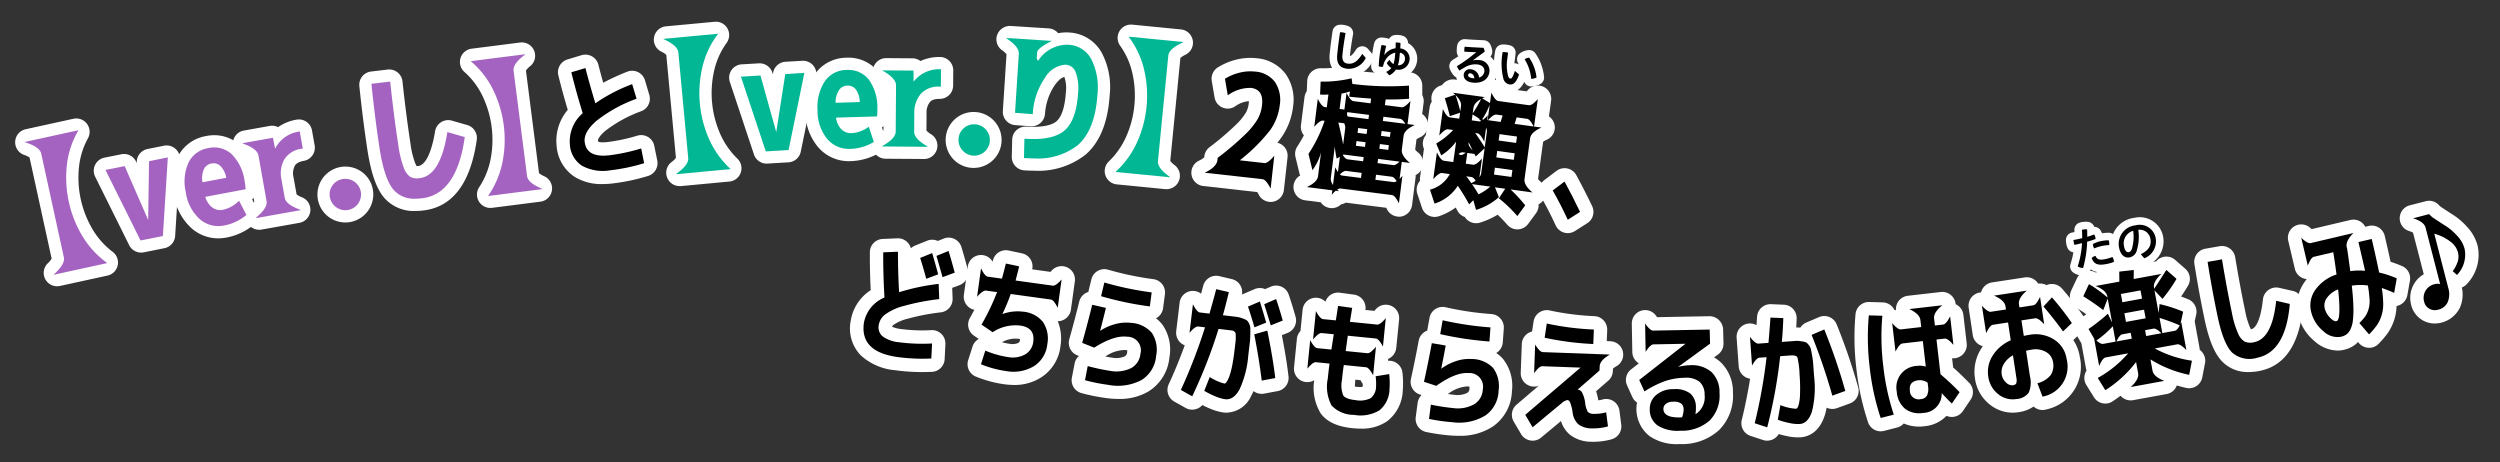 <svg height="61" viewBox="0 0 330 61" width="330" xmlns="http://www.w3.org/2000/svg" xmlns:xlink="http://www.w3.org/1999/xlink"><rect x="0" y="0" width="330" height="61" fill="#333333" stroke="none"/><clipPath id="a"><path d="m23 727h330v61h-330z"/></clipPath><clipPath id="b"><path d="m0 0h325.19v55.756h-325.19z"/></clipPath><g clip-path="url(#a)" transform="translate(-23 -727)"><g clip-path="url(#b)" transform="translate(25 729.865)"><g fill="#fff"><path d="m5.529 33.011a1.764 1.764 0 0 1 -1.229-3.025 2.829 2.829 0 0 0 .516-.624l-2.916-13.344a2.876 2.876 0 0 0 -.729-.352 1.764 1.764 0 0 1 .218-3.384l6.301-1.382a1.765 1.765 0 0 1 1.918 2.582 9.963 9.963 0 0 0 -1.178 3.764 13.4 13.4 0 0 0 1.8 8.266 10.28 10.28 0 0 0 2.637 2.951 1.764 1.764 0 0 1 -.677 3.137l-6.285 1.371a1.8 1.8 0 0 1 -.376.04" transform="translate(0 1.911)"/><path d="m15.078 28.034a1.763 1.763 0 0 1 -1.58-.98l-4.49-9.042a1.763 1.763 0 0 1 1.234-2.512l2.228-.447a1.761 1.761 0 0 1 1.964 1.024l.067.153v-.168a1.763 1.763 0 0 1 1.417-1.7l2.173-.436a1.763 1.763 0 0 1 2.109 1.834l-.631 10.073a1.765 1.765 0 0 1 -1.413 1.619l-2.731.548a1.835 1.835 0 0 1 -.347.034" transform="translate(1.552 2.443)"/><path d="m23.7 26.354a5.316 5.316 0 0 1 -3.472-1.288 7.376 7.376 0 0 1 -2.383-4.446 7.711 7.711 0 0 1 .482-4.966 5.113 5.113 0 0 1 3.76-2.8 5.046 5.046 0 0 1 4.472 1.189 7.753 7.753 0 0 1 2.212 4.457 9.261 9.261 0 0 1 .146 1.13 1.761 1.761 0 0 1 -.742 1.569l.63 1.221a1.766 1.766 0 0 1 -.465 2.18 7.962 7.962 0 0 1 -3.54 1.647 5.85 5.85 0 0 1 -1.1.107" transform="translate(3.105 2.243)"/><path d="m27.906 25.534a1.764 1.764 0 0 1 -1.179-3.074 2.882 2.882 0 0 0 .54-.6l-1.009-5.672a2.79 2.79 0 0 0 -.714-.38 1.763 1.763 0 0 1 .352-3.372l3.41-.606a1.743 1.743 0 0 1 1.1.159 6 6 0 0 1 2.437-.989 1.761 1.761 0 0 1 2.044 1.429l.349 1.967a1.761 1.761 0 0 1 -1.429 2.044c-.885.158-1.106.514-1.181.631a2.209 2.209 0 0 0 -.172 1.579l.4 2.221a2.871 2.871 0 0 0 .714.38 1.763 1.763 0 0 1 -.35 3.372l-5 .888a1.846 1.846 0 0 1 -.31.027" transform="translate(4.298 1.929)"/><path d="m37.612 23.64a3.689 3.689 0 1 1 2.135-6.706 3.645 3.645 0 0 1 1.509 2.4 3.7 3.7 0 0 1 -3.036 4.256 3.564 3.564 0 0 1 -.608.051m.007-3.849a.163.163 0 0 0 -.035 0 .137.137 0 0 0 -.125.173.149.149 0 0 0 .178.142.167.167 0 0 0 .14-.2.149.149 0 0 0 -.158-.123" transform="translate(5.967 2.861)"/><path d="m46.047 24.042a5.187 5.187 0 0 1 -4.053-1.66c-1.078-1.208-1.8-3.241-2.289-6.4-.408-2.669-.765-5.5-1.064-8.419a1.763 1.763 0 0 1 1.547-1.93l2.185-.26a1.762 1.762 0 0 1 1.961 1.564c.307 2.87.66 5.62 1.05 8.176a11.578 11.578 0 0 0 .616 2.593 2.89 2.89 0 0 0 .209.416c.053 0 .14-.009.26-.028.92-.141 1.729-1.846 2.166-4.562a1.763 1.763 0 0 1 2.229-1.416l2.018.582a1.765 1.765 0 0 1 1.258 1.944c-.8 5.6-3.078 8.73-6.775 9.294a8.577 8.577 0 0 1 -1.313.106" transform="translate(6.794 .943)"/><path d="m53.942 24.173a1.765 1.765 0 0 1 -1.471-2.737 10.311 10.311 0 0 0 1.5-3.666 13.416 13.416 0 0 0 -1.071-8.393 9.894 9.894 0 0 0 -2.372-3.147 1.765 1.765 0 0 1 .943-3.076l6.4-.816a1.764 1.764 0 0 1 1.34 3.115 2.794 2.794 0 0 0 -.568.576l1.726 13.55a2.794 2.794 0 0 0 .7.416 1.764 1.764 0 0 1 -.516 3.351l-6.38.814a2.088 2.088 0 0 1 -.225.013" transform="translate(8.781 .409)"/><path d="m66.852 20.78a6.719 6.719 0 0 1 -3.678-.947 5.335 5.335 0 0 1 -2.386-4.116 6.284 6.284 0 0 1 1.472-4.732c-.448-1.493-.864-3.016-1.241-4.54a1.763 1.763 0 0 1 1.2-2.111l1.863-.563a1.764 1.764 0 0 1 2.218 1.257q.279 1.1.64 2.374a31.141 31.141 0 0 1 3.17-1.45 1.765 1.765 0 0 1 2.345 1.137l.57 1.926a1.763 1.763 0 0 1 -1.034 2.137 17.555 17.555 0 0 0 -4.791 2.619c-.825.72-.962 1.151-.955 1.226a.665.665 0 0 0 .042.187 1.519 1.519 0 0 0 .655.085 4.867 4.867 0 0 0 .563-.034 22.872 22.872 0 0 0 3.944-.845 1.766 1.766 0 0 1 2.231 1.34l.394 1.945a1.763 1.763 0 0 1 -1.219 2.039 26.576 26.576 0 0 1 -4.742.994 11.536 11.536 0 0 1 -1.262.073" transform="translate(10.684 .65)"/><path d="m75.094 21.7a1.764 1.764 0 0 1 -1.069-3.165 2.922 2.922 0 0 0 .589-.557l-1.271-13.6a2.835 2.835 0 0 0 -.682-.439 1.764 1.764 0 0 1 .629-3.328l6.423-.6a1.737 1.737 0 0 1 1.7.884 1.761 1.761 0 0 1 -.113 1.911 9.975 9.975 0 0 0 -1.625 3.588 13.394 13.394 0 0 0 .787 8.426 10.328 10.328 0 0 0 2.26 3.25 1.763 1.763 0 0 1 -1.057 3.03l-6.4.6a1.566 1.566 0 0 1 -.166.008" transform="translate(12.609)"/><path d="m85.1 17.961a1.763 1.763 0 0 1 -1.672-1.206l-3.188-9.58a1.764 1.764 0 0 1 1.57-2.318l2.268-.133a1.776 1.776 0 0 1 1.8 1.288l.045.161.026-.166a1.762 1.762 0 0 1 1.639-1.49l2.212-.13a1.765 1.765 0 0 1 1.832 2.113l-2.026 9.886a1.762 1.762 0 0 1 -1.625 1.406l-2.781.163c-.034 0-.071 0-.1 0" transform="translate(14.095 .771)"/><path d="m94.509 17.7a5.345 5.345 0 0 1 -4.15-1.888 7.376 7.376 0 0 1 -1.659-4.767 7.72 7.72 0 0 1 1.256-4.83 5.112 5.112 0 0 1 4.153-2.171 5.015 5.015 0 0 1 4.228 1.873 7.744 7.744 0 0 1 1.487 4.748 9.552 9.552 0 0 1 -.024 1.135 1.765 1.765 0 0 1 -.981 1.431l.432 1.3a1.763 1.763 0 0 1 -.8 2.087 7.964 7.964 0 0 1 -3.751 1.075c-.063 0-.125 0-.187 0" transform="translate(15.6 .711)"/><path d="m103.055 17.425h-.012l-5.077-.036a1.764 1.764 0 0 1 -.911-3.265 2.962 2.962 0 0 0 .641-.5l.041-5.761a2.884 2.884 0 0 0 -.635-.5 1.764 1.764 0 0 1 .948-3.252h.012l3.465.025a1.764 1.764 0 0 1 1.049.356 6.036 6.036 0 0 1 2.58-.531 1.764 1.764 0 0 1 1.752 1.777l-.015 2a1.764 1.764 0 0 1 -1.764 1.751h-.04c-.877 0-1.156.3-1.248.406a2.205 2.205 0 0 0 -.456 1.52l-.016 2.259a2.9 2.9 0 0 0 .633.5 1.764 1.764 0 0 1 -.945 3.252" transform="translate(16.922 .697)"/><path d="m108.2 17.516h-.129a3.692 3.692 0 1 1 .129 0m-.007-3.528c.107-.032.172-.068.174-.162a.153.153 0 0 0 -.162-.156c-.087-.025-.153.049-.155.146a.152.152 0 0 0 .143.173" transform="translate(18.383 1.784)"/><path d="m115.1 19.581c-.41 0-.834-.015-1.269-.044a1.763 1.763 0 0 1 -1.65-1.8l.054-2.255a1.759 1.759 0 0 1 .573-1.258 1.8 1.8 0 0 1 1.3-.46c1.912.123 3.327-.131 3.991-.716s1.1-1.9 1.216-3.753a4.594 4.594 0 0 0 -.178-2.051.066.066 0 0 1 -.007-.026c-.341.034-.793.415-1.264 1.063a7.61 7.61 0 0 0 -1.3 3.839 1.776 1.776 0 0 1 -1.886 1.6l-2.047-.152a1.762 1.762 0 0 1 -1.63-1.872l.483-7.483a2.839 2.839 0 0 0 -.6-.54 1.762 1.762 0 0 1 -.63-2.026 1.807 1.807 0 0 1 1.773-1.169l5.029.322a1.762 1.762 0 0 1 1.244.634 5.518 5.518 0 0 1 1.457-.092 5.2 5.2 0 0 1 4.3 2.679 9.7 9.7 0 0 1 1.041 5.645c-.228 3.516-1.281 6.125-3.128 7.757a10.1 10.1 0 0 1 -6.88 2.158" transform="translate(19.373 .084)"/><path d="m130.474 22.051a1.685 1.685 0 0 1 -.173-.008l-6.4-.629a1.764 1.764 0 0 1 -1.043-3.033 10.378 10.378 0 0 0 2.274-3.242 13.074 13.074 0 0 0 1.093-4.139 13.159 13.159 0 0 0 -.268-4.283 9.943 9.943 0 0 0 -1.607-3.6 1.763 1.763 0 0 1 1.6-2.788l6.42.63a1.764 1.764 0 0 1 .614 3.335 2.853 2.853 0 0 0 -.684.436l-1.337 13.594a2.886 2.886 0 0 0 .586.559 1.763 1.763 0 0 1 -1.075 3.161" transform="translate(21.511 .058)"/><path d="m142.5 23.076a1.764 1.764 0 0 1 -1.566-.954c-.078-.151-.143-.265-.2-.349l-7.129-.8a1.764 1.764 0 0 1 -.567-3.343 2.887 2.887 0 0 0 .7-.435l.015-.14a1.759 1.759 0 0 1 .677-1.2 37.251 37.251 0 0 0 3.388-2.87 8.154 8.154 0 0 0 1.419-1.7 3.189 3.189 0 0 0 .372-1.184 2.5 2.5 0 0 0 .018-.33h-.006a3.692 3.692 0 0 0 -1.851.717 1.761 1.761 0 0 1 -2.669-1.2l-.37-2.18a1.766 1.766 0 0 1 .8-1.79 8.332 8.332 0 0 1 2.44-1.028 7.627 7.627 0 0 1 2.652-.185 5.293 5.293 0 0 1 3.871 2.095 5.923 5.923 0 0 1 .97 4.283 8.835 8.835 0 0 1 -1.58 4.133c-.145.207-.309.422-.492.646a1.728 1.728 0 0 1 .286.094 1.76 1.76 0 0 1 1.056 1.817l-.484 4.337a1.762 1.762 0 0 1 -1.752 1.567" transform="translate(23.222 .715)"/><path d="m157.42 24.878a1.761 1.761 0 0 1 -1.578-.978c-.038-.075-.072-.14-.1-.193l-5.338-.677a1.785 1.785 0 0 1 -.617.223 1.763 1.763 0 0 1 -2.688-.27l-2.055-.26a1.764 1.764 0 0 1 -.662-3.277 1.647 1.647 0 0 1 -.094-.285l-.523-2.161a1.766 1.766 0 0 1 .235-1.37q.485-.748.876-1.484a1.764 1.764 0 0 1 -.387-1.342l.469-3.7a1.766 1.766 0 0 1 .3-.785l.055-1.337a1.771 1.771 0 0 1 1.8-1.691 14.393 14.393 0 0 0 3.651-.39 1.767 1.767 0 0 1 1.923.829 32.539 32.539 0 0 0 5.879.1 1.765 1.765 0 0 1 1.937 1.75v1.243a1.774 1.774 0 0 1 .176 1.021l-.189 1.485a1.764 1.764 0 0 1 -.252 3.062 2.673 2.673 0 0 0 -.5.28l-.173 1.364a2.681 2.681 0 0 0 .41.4 1.765 1.765 0 0 1 -.35 2.956 1.9 1.9 0 0 1 -.009.336l-.46 3.621a1.763 1.763 0 0 1 -1.456 1.517 1.676 1.676 0 0 1 -.3.025" transform="translate(25.238 .854)"/><path d="m170.626 26.277a1.769 1.769 0 0 1 -1.339-.616 16.176 16.176 0 0 0 -1.27-1.319 10.648 10.648 0 0 1 -2.308 1.038 1.769 1.769 0 0 1 -2.03-.741 1.76 1.76 0 0 1 -.969-.83c-.075-.14-.152-.28-.23-.419a8.1 8.1 0 0 1 -2.2 1.145 1.764 1.764 0 0 1 -2.253-1.111l-.608-1.837a1.762 1.762 0 0 1 .355-1.726 1.824 1.824 0 0 1 0-.453l.484-3.536a1.873 1.873 0 0 1 .04-.2l-.016-.04a1.766 1.766 0 0 1 .267-1.812c0-.059.007-.119.015-.178l.477-3.486a1.775 1.775 0 0 1 .286-.747 1.762 1.762 0 0 1 1.145-2.109l.216-.074a1.776 1.776 0 0 1 1.681-.731l3.569.489a1.765 1.765 0 0 1 2.843.472c.036.074.069.139.1.193l2.977.408.142-.164a1.764 1.764 0 0 1 3.074 1.407l-.283 2.066a1.763 1.763 0 0 1 -.267 3.068 2.731 2.731 0 0 0 -.5.276l-.675 4.93a2.763 2.763 0 0 0 .406.4 1.764 1.764 0 0 1 -.334 2.928 1.759 1.759 0 0 1 -.336 1.17l-1.037 1.416a1.764 1.764 0 0 1 -1.355.721h-.068" transform="translate(27.67 1.136)"/><path d="m174.85 25.015a1.781 1.781 0 0 1 -.5-.073 1.756 1.756 0 0 1 -1.1-.961c-.573-1.256-1.215-2.509-1.911-3.72a1.762 1.762 0 0 1 .469-2.287l1.563-1.176a1.761 1.761 0 0 1 2.607.561c.678 1.239 1.383 2.616 2.092 4.092a1.764 1.764 0 0 1 -.642 2.251l-1.628 1.037a1.769 1.769 0 0 1 -.949.276" transform="translate(30.092 2.892)"/></g><path d="m4.875 31.268 7.1-1.55-.258-.192a11.957 11.957 0 0 1 -3.051-3.411 15.013 15.013 0 0 1 -2.027-9.281 11.56 11.56 0 0 1 1.372-4.366l.159-.285-7.122 1.557.482.173c1.03.368 1.611.829 1.73 1.369l2.983 13.662c.119.542-.219 1.2-1 1.966z" fill="#a463c1" transform="translate(.184 2.143)"/><path d="m15.891 15.729-.116 7.761-3.054-7-.047-.109-2.534.507 4.575 9.212.051.1 2.953-.593.639-10.184.011-.19z" fill="#a463c1" transform="translate(1.783 2.679)"/><path d="m26.214 21.152-.141.127a4.217 4.217 0 0 1 -2 1.065 1.737 1.737 0 0 1 -1.442-.344 2.6 2.6 0 0 1 -.878-1.365l5.32-1.005-.009-.131a8.476 8.476 0 0 0 -.121-.947 6.209 6.209 0 0 0 -1.711-3.552 3.43 3.43 0 0 0 -3.088-.8 3.5 3.5 0 0 0 -2.615 1.933 6.17 6.17 0 0 0 -.34 3.942 5.827 5.827 0 0 0 1.834 3.506 3.7 3.7 0 0 0 2.433.91 4.364 4.364 0 0 0 .805-.079 6.371 6.371 0 0 0 2.826-1.312l.094-.075zm-3.361-4.946a1.3 1.3 0 0 1 .927.386 3.031 3.031 0 0 1 .742 1.527l-3.141.593a3.022 3.022 0 0 1 .168-1.687 1.328 1.328 0 0 1 1-.789 1.639 1.639 0 0 1 .306-.029" fill="#a463c1" transform="translate(3.347 2.484)"/><path d="m33.341 14.6.145-.025-.4-2.257-.145.025a4.208 4.208 0 0 0 -3.111 2.247l-.286-1.438-4.057.72.476.192c1.014.408 1.577.891 1.673 1.437l1.064 5.999c.1.546-.266 1.195-1.077 1.926l-.381.343 6.01-1.069-.475-.192c-1.014-.408-1.577-.893-1.677-1.438l-.424-2.381a3.776 3.776 0 0 1 .392-2.716 3.169 3.169 0 0 1 2.273-1.373" fill="#a463c1" transform="translate(4.483 2.168)"/><path d="m39.419 19.358a2.075 2.075 0 0 0 -2.393-1.69 2.04 2.04 0 0 0 -1.693 2.374 2.08 2.08 0 0 0 2.039 1.74 1.958 1.958 0 0 0 .339-.029 2.082 2.082 0 0 0 1.709-2.4" fill="#a463c1" transform="translate(6.209 3.103)"/><path d="m50.014 13.385-.026.165c-.588 3.65-1.771 5.637-3.516 5.9a2.075 2.075 0 0 1 -1.33-.135 2.459 2.459 0 0 1 -.876-1.222 13.4 13.4 0 0 1 -.72-2.976c-.4-2.581-.751-5.356-1.059-8.25l-.015-.147-2.478.294.015.143c.3 2.89.65 5.7 1.054 8.338.422 2.757 1.061 4.629 1.9 5.565a3.617 3.617 0 0 0 2.837 1.125 7.2 7.2 0 0 0 1.078-.086c2.909-.446 4.732-3.111 5.418-7.925l.018-.127z" fill="#a463c1" transform="translate(7.034 1.182)"/><path d="m53.607 22.1-.176.268 7.207-.918-.464-.214c-.994-.459-1.531-.97-1.6-1.518l-1.774-13.877c-.071-.549.322-1.179 1.17-1.872l.4-.323-7.229.922.245.214a11.542 11.542 0 0 1 2.754 3.655 15.024 15.024 0 0 1 1.2 9.422 11.964 11.964 0 0 1 -1.733 4.241" fill="#a463c1" transform="translate(8.994 .641)"/><path d="m71.689 15.816a24.539 24.539 0 0 1 -4.251.908q-2.972.332-3.208-1.794-.143-1.279 1.547-2.752a19.047 19.047 0 0 1 5.3-2.926l-.577-1.925a22.2 22.2 0 0 0 -4.86 2.529q-.792-2.614-1.31-4.656l-1.863.562q.677 2.741 1.505 5.4a4.921 4.921 0 0 0 -1.7 4.1 3.608 3.608 0 0 0 1.584 2.826 5.783 5.783 0 0 0 3.795.606 24.65 24.65 0 0 0 4.427-.929z" transform="translate(10.948 .914)"/><path d="m74.82 19.584-.407.312 7.235-.677-.231-.219a11.957 11.957 0 0 1 -2.617-3.758 14.975 14.975 0 0 1 -.883-9.459 11.544 11.544 0 0 1 1.89-4.168l.193-.264-7.256.678.456.23c.977.493 1.5 1.021 1.55 1.571l1.3 13.922c.051.551-.365 1.169-1.233 1.831" fill="#02b794" transform="translate(12.794 .238)"/><path d="m87.328 5.9-1.192 7.668-2.052-7.36-.031-.115-2.579.152 3.249 9.755.035.108 3.007-.178 2.047-10 .039-.188z" fill="#02b794" transform="translate(14.329 1.011)"/><path d="m96.841 6.691a3.443 3.443 0 0 0 -2.923-1.275 3.5 3.5 0 0 0 -2.887 1.5 6.164 6.164 0 0 0 -.955 3.839 5.834 5.834 0 0 0 1.261 3.751 3.728 3.728 0 0 0 2.929 1.332h.141a6.373 6.373 0 0 0 3-.857l.1-.06-.661-2-.16.1a4.2 4.2 0 0 1 -2.139.738h-.066a1.725 1.725 0 0 1 -1.308-.563 2.6 2.6 0 0 1 -.654-1.486l5.413-.159.012-.131a8.416 8.416 0 0 0 .027-.954 6.211 6.211 0 0 0 -1.13-3.777m-2.789.795a1.305 1.305 0 0 1 1.105.547 3 3 0 0 1 .494 1.624l-3.194.093a3 3 0 0 1 .429-1.639 1.329 1.329 0 0 1 1.114-.622h.055" fill="#02b794" transform="translate(15.841 .952)"/><path d="m104.957 5.335h-.035a4.205 4.205 0 0 0 -3.432 1.644l-.019-1.467-4.12-.029.432.274c.924.587 1.39 1.166 1.385 1.719l-.044 6.084c0 .555-.477 1.125-1.409 1.7l-.436.269 6.1.044-.433-.274c-.923-.586-1.39-1.164-1.385-1.718l.018-2.42a3.764 3.764 0 0 1 .88-2.6 3.15 3.15 0 0 1 2.442-.932h.185l.018-2.292z" fill="#02b794" transform="translate(17.109 .939)"/><path d="m108.031 11.518h-.074a2.038 2.038 0 0 0 -2.057 1.99 2.074 2.074 0 0 0 1.988 2.149h.072a2.07 2.07 0 0 0 .071-4.139" fill="#02b794" transform="translate(18.625 2.026)"/><path d="m122.478 4.606a3.6 3.6 0 0 0 -3.013-1.885 4.573 4.573 0 0 0 -4 2.127.662.662 0 0 1 -.169-.413l.047-.731c.011-.174.219-.569 1.48-1.248l.452-.243-6.052-.39.415.3c.888.637 1.319 1.241 1.284 1.794l-.5 7.789 2.336.174.012-.145a9.191 9.191 0 0 1 1.6-4.644 3.426 3.426 0 0 1 2.608-1.732h.134a1.472 1.472 0 0 1 1.311.98 6.172 6.172 0 0 1 .315 2.816c-.149 2.327-.741 3.962-1.759 4.861s-2.75 1.272-5.164 1.118l-.153-.009-.061 2.549.141.009q.6.039 1.171.039a8.553 8.553 0 0 0 5.8-1.752c1.516-1.339 2.385-3.576 2.585-6.65a8.276 8.276 0 0 0 -.823-4.719" fill="#02b794" transform="translate(19.562 .321)"/><path d="m125.255 1.677.19.265a11.568 11.568 0 0 1 1.872 4.174 15 15 0 0 1 -.929 9.454 11.975 11.975 0 0 1 -2.632 3.744l-.234.222 7.233.71-.407-.313c-.865-.667-1.278-1.284-1.224-1.836l1.368-13.916c.055-.551.579-1.077 1.558-1.564l.459-.229z" fill="#02b794" transform="translate(21.725 .295)"/><path d="m135.246 16.992a38.659 38.659 0 0 0 3.555-3.015 10 10 0 0 0 1.725-2.1 4.929 4.929 0 0 0 .576-1.833q.235-2.1-1.472-2.285a5 5 0 0 0 -3.05.98l-.37-2.181a6.506 6.506 0 0 1 1.924-.808 5.788 5.788 0 0 1 2.035-.145 3.569 3.569 0 0 1 2.631 1.368 4.225 4.225 0 0 1 .644 3.049 7.1 7.1 0 0 1 -1.273 3.318 23.091 23.091 0 0 1 -3.967 3.946v.036l3.2.357q.459.051 1.317-.968l-.484 4.335q-.612-1.185-1.071-1.237l-7.624-.853q1.572-.755 1.676-1.673z" transform="translate(23.486 .979)"/><path d="m157.14 20.434q-.517-1.037-.915-1.089l-2.091-.266-.085.67 2.409.306c.265.034.651-.241 1.157-.825l-.459 3.621q-.517-1.039-.916-1.089l-6.794-.862c-.266-.033-.651.241-1.157.825l.459-3.621q.517 1.037.916 1.089l2.488.315.085-.669-2.058-.262c-.266-.033-.653.242-1.157.827l.436-3.445q.517 1.037.915 1.089l2.058.26.072-.557-1.262-.16-1.4-.178-.9.549a13.291 13.291 0 0 1 -.25-1.6l-.524 4.131q-.1.8 1.074 1.757l-4.241-.542q1.376-.635 1.478-1.433l.4-3.142a7.17 7.17 0 0 1 -1.139 2.351l-.521-2.157a18.1 18.1 0 0 0 2.126-4.365l-.208-.026c-.265-.033-.65.241-1.157.825l.469-3.7q.517 1.037.916 1.087l.27.035.215-1.691a7.874 7.874 0 0 1 -1.1.006l.072-1.709a16.365 16.365 0 0 0 4.09-.436l.1.742a37.7 37.7 0 0 0 7.476.22l.006 1.734a30.123 30.123 0 0 1 -3.09.094l-.1.75 2.218.281c.266.033.651-.241 1.158-.825l-.437 3.444q-.517-1.037-.916-1.088l-2.217-.282-.071.559 4.211.535q-1.378.635-1.479 1.432l-.23 1.819q-.1.8 1.074 1.757l-4.211-.535-.071.557 2.09.266q.4.051 1.158-.825zm-7.981-8.241q.314 1.238.637 2.9l.268-2.121q.1-.8-1.074-1.757l4.147.526.071-.559-2.87-.363-.029.222q-.06.48 1.115 1.438zm.42-3.819-.256 2.024.638.082.279-2.2q.517 1.039.915 1.088l2.248.287.08-.623q-1.72-.12-2.886-.253l.088-.686a10.021 10.021 0 0 1 -1.107.282m1.977 6.263-.079.621 1.2.153.08-.622zm.138-1.085 1.2.153.081-.639-1.2-.152zm2.877 2.1 1.179.151.08-.622-1.181-.149zm.216-1.706 1.181.151.08-.639-1.179-.149z" transform="translate(25.502 1.118)"/><path d="m162.13 15.508q.481.635.641.656l.207.029c.106.014.372-.14.794-.46l-.221 1.609.972.133c.265.038.654-.235 1.166-.814l-.489 3.539c-.337-.695-.64-1.062-.905-1.1l-.684-.094a21.8 21.8 0 0 1 1.62 2.381 6.665 6.665 0 0 0 1.551-1.022l-2.688-.365q1.385-.623 1.493-1.418l.737-5.383q.109-.8-1.056-1.769l2.883.4c.079-.26.166-.544.263-.856l-.828-.114q-.4-.055-1.166.815l.293-2.135a9.315 9.315 0 0 1 -1.078 2.059l-1.237-.8a15.451 15.451 0 0 0 1.235-2.135l1.108.673.189-1.37c.336.694.637 1.061.9 1.1l4.061.556q.4.055 1.166-.814l-.508 3.711q-.506-1.042-.905-1.1l-1.385-.189q-.129.469-.263.857l3.537.484q-1.385.621-1.493 1.418l-.737 5.383q-.109.8 1.056 1.767l-2.9-.4a19.425 19.425 0 0 1 1.934 2.1l-1.037 1.416a17.761 17.761 0 0 0 -2.438-2.346l.838-1.264-1.353-.186.519 1.3a8.01 8.01 0 0 1 -3.02 1.679l-.361-1.283-.547.559a26.091 26.091 0 0 0 -1.5-2.46 5.641 5.641 0 0 1 -3.065 2.354l-.608-1.837a4.143 4.143 0 0 0 2.618-2.059l-1.018-.139q-.4-.055-1.166.813l.484-3.535q.506 1.042.9 1.1l1.258.173zm3.923-6.958q-1.383.621-1.491 1.418l-.227 1.656.955.131q.4.055 1.166-.813l-.477 3.488c-.337-.695-.64-1.062-.905-1.1l-.286-.04q.614.847 1.305 1.965l-1.226 1.13q-.54-1.032-.929-1.864l-.018.127c-.044.317.322.8 1.1 1.448l-1.88-.256q-.4-.055-1.166.814l.3-2.229a7.07 7.07 0 0 1 -1.968 1.823l-.662-1.567a9.934 9.934 0 0 0 2.24-1.785l-.668-.092q-.4-.056-1.166.813l.477-3.488q.506 1.042.905 1.1l1.257.172.227-1.657q.109-.8-1.055-1.767zm-5.277.152 1.4-.474a21.2 21.2 0 0 1 .682 2.366l-1.411.472q-.337-1.344-.667-2.364m6.49 10.075 2.309.315.125-.907-2.309-.317zm.309-2.262 2.309.316.119-.86-2.309-.316zm2.615-1.913.116-.844-2.31-.317-.116.843z" transform="translate(27.934 1.4)"/><path d="m172.6 19.119 1.563-1.176q.995 1.813 2.048 4.007l-1.625 1.037q-.891-1.96-1.986-3.869" transform="translate(30.356 3.156)"/><path d="m148.462 3.689c.074-.694.176-1.486.326-2.5a1.47 1.47 0 0 1 .279.006 1.865 1.865 0 0 1 .448.112c-.175.974-.3 1.816-.372 2.482l-.039.367c-.078.724.155 1.109.723 1.17.638.067 1.224-.194 1.893-1.292l.464.544a2.491 2.491 0 0 1 -2.429 1.425c-.971-.1-1.472-.637-1.337-1.907z" fill="none" stroke="#fff" stroke-linecap="round" stroke-linejoin="round" stroke-width="2" transform="translate(26.099 .209)"/><path d="m154.5 4.615a1.422 1.422 0 0 0 .52.571 4.044 4.044 0 0 0 .182-.9c.021-.2.038-.4.055-.615a2.009 2.009 0 0 0 -1.2.814 2.391 2.391 0 0 0 -.415 1.048 1.426 1.426 0 0 1 -.325 0 1.154 1.154 0 0 1 -.245-.049c.008-.313.031-.676.066-1.009a16.748 16.748 0 0 1 .3-1.8.929.929 0 0 1 .145.009 2.1 2.1 0 0 1 .472.1 11.116 11.116 0 0 0 -.243 1.19h.016a2.105 2.105 0 0 1 1.466-.878c.014-.248.018-.5.015-.753a1.354 1.354 0 0 1 .332 0 1.593 1.593 0 0 1 .3.061c0 .232-.009.474-.028.71a1.361 1.361 0 0 1 1.233 1.486 1.47 1.47 0 0 1 -1.75 1.311l-.058-.006a2.054 2.054 0 0 1 -.871.762l-.416-.452a1.763 1.763 0 0 0 .689-.519 1.612 1.612 0 0 1 -.61-.653zm1.3-.258a4.476 4.476 0 0 1 -.2.984.863.863 0 0 0 .936-.813.753.753 0 0 0 -.676-.844c-.023.23-.041.46-.065.673z" fill="none" stroke="#fff" stroke-linecap="round" stroke-linejoin="round" stroke-width="2" transform="translate(26.921 .411)"/><path d="m163.982 4.619a2.031 2.031 0 0 1 .748-.049 1.4 1.4 0 0 1 1.41 1.544c-.1.938-.911 1.57-2.209 1.432-.833-.089-1.238-.544-1.181-1.084a.806.806 0 0 1 .921-.68 1.223 1.223 0 0 1 1.109 1.094.952.952 0 0 0 .695-.838c.046-.43-.285-.821-.91-.888a2.631 2.631 0 0 0 -1.654.365c-.218.128-.477.281-.721.435a2.042 2.042 0 0 1 -.347-.566 19.742 19.742 0 0 0 2.539-1.838v-.019c-.506-.007-.962-.027-1.551-.067a2.421 2.421 0 0 1 .006-.435c.008-.075.022-.149.034-.216.734.059 1.576.1 2.485.142a1.487 1.487 0 0 1 .161.506l-1.545 1.143zm-.356 1.7a.247.247 0 0 0 -.3.219c-.021.2.193.38.613.424a1.107 1.107 0 0 0 .22.006c-.059-.397-.269-.624-.533-.651z" fill="none" stroke="#fff" stroke-linecap="round" stroke-linejoin="round" stroke-width="2" transform="translate(28.464 .494)"/><path d="m169.167 6.369c-.379 1.1-.773 1.365-1.228 1.316a1.012 1.012 0 0 1 -.834-.734 8.112 8.112 0 0 1 -.1-3.544 1.927 1.927 0 0 1 .335.013 2.638 2.638 0 0 1 .377.068c-.04.27-.067.516-.087.711a5.644 5.644 0 0 0 .1 2.4c.1.248.183.3.287.314.126.014.273-.051.6-1.015zm1.333-2.223a5.6 5.6 0 0 1 .97 2.621 1.688 1.688 0 0 1 -.7.18 5.906 5.906 0 0 0 -.87-2.59 1.237 1.237 0 0 1 .6-.211z" fill="none" stroke="#fff" stroke-linecap="round" stroke-linejoin="round" stroke-width="2" transform="translate(29.35 .599)"/><path d="m148.462 3.689c.074-.694.176-1.486.326-2.5a1.47 1.47 0 0 1 .279.006 1.865 1.865 0 0 1 .448.112c-.175.974-.3 1.816-.372 2.482l-.039.367c-.078.724.155 1.109.723 1.17.638.067 1.224-.194 1.893-1.292l.464.544a2.491 2.491 0 0 1 -2.429 1.425c-.971-.1-1.472-.637-1.337-1.907z" transform="translate(26.099 .209)"/><path d="m154.5 4.615a1.422 1.422 0 0 0 .52.571 4.044 4.044 0 0 0 .182-.9c.021-.2.038-.4.055-.615a2.009 2.009 0 0 0 -1.2.814 2.391 2.391 0 0 0 -.415 1.048 1.426 1.426 0 0 1 -.325 0 1.154 1.154 0 0 1 -.245-.049c.008-.313.031-.676.066-1.009a16.748 16.748 0 0 1 .3-1.8.929.929 0 0 1 .145.009 2.1 2.1 0 0 1 .472.1 11.116 11.116 0 0 0 -.243 1.19h.016a2.105 2.105 0 0 1 1.466-.878c.014-.248.018-.5.015-.753a1.354 1.354 0 0 1 .332 0 1.593 1.593 0 0 1 .3.061c0 .232-.009.474-.028.71a1.361 1.361 0 0 1 1.233 1.486 1.47 1.47 0 0 1 -1.75 1.311l-.058-.006a2.054 2.054 0 0 1 -.871.762l-.416-.452a1.763 1.763 0 0 0 .689-.519 1.612 1.612 0 0 1 -.61-.653zm1.3-.258a4.476 4.476 0 0 1 -.2.984.863.863 0 0 0 .936-.813.753.753 0 0 0 -.676-.844c-.019.229-.038.46-.061.673" transform="translate(26.921 .411)"/><path d="m163.982 4.619a2.031 2.031 0 0 1 .748-.049 1.4 1.4 0 0 1 1.41 1.544c-.1.938-.911 1.57-2.209 1.432-.833-.089-1.238-.544-1.181-1.084a.806.806 0 0 1 .921-.68 1.223 1.223 0 0 1 1.109 1.094.952.952 0 0 0 .695-.838c.046-.43-.285-.821-.91-.888a2.631 2.631 0 0 0 -1.654.365c-.218.128-.477.281-.721.435a2.042 2.042 0 0 1 -.347-.566 19.742 19.742 0 0 0 2.539-1.838v-.019c-.506-.007-.962-.027-1.551-.067a2.421 2.421 0 0 1 .006-.435c.008-.075.022-.149.034-.216.734.059 1.576.1 2.485.142a1.487 1.487 0 0 1 .161.506l-1.545 1.143zm-.356 1.7a.247.247 0 0 0 -.3.219c-.021.2.193.38.613.424a1.107 1.107 0 0 0 .22.006c-.056-.4-.27-.622-.535-.649" transform="translate(28.464 .494)"/><path d="m169.167 6.369c-.379 1.1-.773 1.365-1.228 1.316a1.012 1.012 0 0 1 -.834-.734 8.112 8.112 0 0 1 -.1-3.544 1.927 1.927 0 0 1 .335.013 2.638 2.638 0 0 1 .377.068c-.04.27-.067.516-.087.711a5.644 5.644 0 0 0 .1 2.4c.1.248.183.3.287.314.126.014.273-.051.6-1.015zm1.333-2.223a5.6 5.6 0 0 1 .97 2.621 1.688 1.688 0 0 1 -.7.18 5.906 5.906 0 0 0 -.87-2.59 1.237 1.237 0 0 1 .6-.21" transform="translate(29.35 .599)"/><path d="m103.256 41.984a25.383 25.383 0 0 1 -3.555-.241 7.667 7.667 0 0 1 -4.58-1.981 5.1 5.1 0 0 1 -1.319-4.5 5.9 5.9 0 0 1 2.645-4.086c-.081-1.678-.119-3.357-.111-5.007a1.764 1.764 0 0 1 1.69-1.754l1.944-.083a1.743 1.743 0 0 1 1.295.489 1.766 1.766 0 0 1 .487.829 1.788 1.788 0 0 1 .571-.37l1.584-.637a1.762 1.762 0 0 1 1.4.034l.767-.309a1.764 1.764 0 0 1 2.348 1.115q.351 1.143.831 2.916a1.764 1.764 0 0 1 -1.087 2.113l-.96.357.053 1.418a1.764 1.764 0 0 1 -1.539 1.813 28.628 28.628 0 0 0 -4.4.845 5.648 5.648 0 0 0 -1.85.8.664.664 0 0 0 -.208.249 3.928 3.928 0 0 0 1.206.314 21.686 21.686 0 0 0 4 .141 1.765 1.765 0 0 1 1.84 1.853l-.1 1.983a1.765 1.765 0 0 1 -1.684 1.671c-.427.019-.851.028-1.271.028" fill="#fff" transform="translate(16.485 4.263)"/><path d="m113.092 43.435a9.272 9.272 0 0 1 -1.278-.091 15.506 15.506 0 0 1 -3.725-1.008 1.765 1.765 0 0 1 -1.017-2.169l.575-1.8a1.766 1.766 0 0 1 .822-1.005l-.633-.43a1.761 1.761 0 0 1 -.544-2.322q.316-.563.594-1.092a1.79 1.79 0 0 1 -.372-.123 1.764 1.764 0 0 1 -1.011-1.844l.516-3.743a1.765 1.765 0 0 1 3.277-.64c.015-.06.031-.122.047-.186a1.761 1.761 0 0 1 2.075-1.29l1.751.372a1.76 1.76 0 0 1 1.353 2.113l2.415.334c.042-.044.091-.1.147-.16a1.763 1.763 0 0 1 3.067 1.412l-.517 3.742a1.764 1.764 0 0 1 -1.472 1.5 1.85 1.85 0 0 1 -.265.021 6.126 6.126 0 0 1 .357 3.3 5.645 5.645 0 0 1 -2.529 4.1 6.532 6.532 0 0 1 -3.633 1.015m-1.555-5.641a8.488 8.488 0 0 0 1.015.209 1.894 1.894 0 0 0 1.132-.119c.107-.065.189-.134.226-.4 0-.039.008-.073.011-.1a1.836 1.836 0 0 0 -.24-.048 3.559 3.559 0 0 0 -2.144.456" fill="#fff" transform="translate(18.728 4.511)"/><path d="m124.854 44.909a12.67 12.67 0 0 1 -1.619-.112 25.222 25.222 0 0 1 -3.277-.657 1.764 1.764 0 0 1 -1.272-2.035l.359-1.866a1.75 1.75 0 0 1 .577-1l-.229-.091a1.765 1.765 0 0 1 -1.048-2.117c.5-1.789.943-3.462 1.312-4.972a1.76 1.76 0 0 1 1.2-1.271l.4-1.656a1.762 1.762 0 0 1 2.207-1.284 40.451 40.451 0 0 0 5.986 1.252 1.766 1.766 0 0 1 1.519 1.979l-.242 1.848a1.76 1.76 0 0 1 -.675 1.169 1.811 1.811 0 0 1 -.266.169 4.457 4.457 0 0 1 .882.884 5.733 5.733 0 0 1 .888 4.308 5.91 5.91 0 0 1 -2.757 4.46 7.458 7.458 0 0 1 -3.944.991m-1.743-5.6c.325.067.6.114.827.143a2.912 2.912 0 0 0 1.7-.148.641.641 0 0 0 .343-.576 1.417 1.417 0 0 0 .018-.227 1.477 1.477 0 0 0 -.259-.053 4.619 4.619 0 0 0 -2.629.861" fill="#fff" transform="translate(20.802 4.886)"/><path d="m137.159 46.591a3.248 3.248 0 0 1 -.389-.022 6.8 6.8 0 0 1 -1.765-.5c-.36-.147-.711-.309-1.05-.484a1.756 1.756 0 0 1 -.8.526 1.778 1.778 0 0 1 -1.4-.142l-1.5-.843a1.763 1.763 0 0 1 -.736-2.281c.748-1.614 1.457-3.337 2.115-5.146l-.081-.033a1.764 1.764 0 0 1 -1.043-1.825l.449-3.768a1.764 1.764 0 0 1 1.445-1.529 1.785 1.785 0 0 1 1.391.347q.146-.541.281-1.052a1.764 1.764 0 0 1 2.112-1.271l1.67.394a1.765 1.765 0 0 1 1.329 2.038.93.93 0 0 1 .1-.046l1.569-.671a1.769 1.769 0 0 1 1.391 0l.741-.322a1.762 1.762 0 0 1 2.37 1.039c.267.769.573 1.758.907 2.937a1.764 1.764 0 0 1 -1.038 2.117l-.773.312c.4 2.046.695 3.871.878 5.435a1.763 1.763 0 0 1 -1.425 1.94l-1.789.337a1.765 1.765 0 0 1 -1.366-.31l-.036-.027a6.882 6.882 0 0 1 -.319.653 3.67 3.67 0 0 1 -3.238 2.193m.531-9.092h.038z" fill="#fff" transform="translate(22.751 5.016)"/><path d="m152.358 48.364q-.5 0-1.054-.055c-2.022-.2-3.4-.842-4.218-1.954a6.483 6.483 0 0 1 -.858-4.38 1.762 1.762 0 0 1 -2.663-1.685l.376-3.776a1.76 1.76 0 0 1 .474-1.039l.28-2.8a1.765 1.765 0 0 1 3.01-1.064 1.759 1.759 0 0 1 1.907-1.185l1.865.252a1.763 1.763 0 0 1 1.506 2.024l1.191.118c.041-.046.088-.1.142-.166a1.763 1.763 0 0 1 3.117 1.295l-.375 3.759a1.765 1.765 0 0 1 -1.064 1.449l-.026.255a1.761 1.761 0 0 1 1.907 1.58 11.941 11.941 0 0 1 .042 2.361 5.366 5.366 0 0 1 -2.044 4.024 5.851 5.851 0 0 1 -3.517.987m-.755-5.547c.071.011.152.021.247.032a4.042 4.042 0 0 0 .753.016 1.929 1.929 0 0 0 .031-.2 2.113 2.113 0 0 0 0-.219 1.812 1.812 0 0 1 -.19-.287c-.039-.074-.074-.138-.106-.189l-.675-.068c-.007.069-.014.14-.021.213-.029.307-.041.537-.042.706" fill="#fff" transform="translate(25.248 5.348)"/><path d="m162.986 49.031c-.31 0-.631-.012-.961-.036a24.982 24.982 0 0 1 -3.311-.467 1.762 1.762 0 0 1 -1.389-1.958l.25-1.885a1.768 1.768 0 0 1 .519-1.032l-.233-.076a1.761 1.761 0 0 1 -1.168-2.052c.4-1.814.741-3.511 1.021-5.04a1.767 1.767 0 0 1 1.129-1.339l.3-1.676a1.762 1.762 0 0 1 2.128-1.409 40.274 40.274 0 0 0 6.049.9 1.765 1.765 0 0 1 1.632 1.888l-.136 1.86a1.774 1.774 0 0 1 -.861 1.39 4.438 4.438 0 0 1 .931.833 5.724 5.724 0 0 1 1.135 4.248 5.905 5.905 0 0 1 -2.5 4.613 7.819 7.819 0 0 1 -4.54 1.235m-1.4-5.51c.327.047.607.079.835.1a2.914 2.914 0 0 0 1.692-.246.648.648 0 0 0 .308-.6 1.309 1.309 0 0 0 0-.226 1.477 1.477 0 0 0 -.26-.038 4.538 4.538 0 0 0 -2.576 1.011" fill="#fff" transform="translate(27.551 5.631)"/><path d="m178.821 49.756c-.1 0-.194 0-.29-.006a4.6 4.6 0 0 1 -2.87-.94 3.827 3.827 0 0 1 -1.161-1.789q-.954.79-2.62 2.177a1.742 1.742 0 0 1 -1.431.383 1.763 1.763 0 0 1 -1.217-.842l-.969-1.645a1.761 1.761 0 0 1 .373-2.237l2.919-2.494a1.763 1.763 0 0 1 -2.368-1.721l.14-3.791a1.763 1.763 0 0 1 1.315-1.64l.04-.009.2-1.319a1.761 1.761 0 0 1 2.107-1.466 35.424 35.424 0 0 0 5.915.755 1.766 1.766 0 0 1 1.696 1.828l-.055 1.466.47.018a1.764 1.764 0 0 1 .815 3.292 2.84 2.84 0 0 0 -.469.322l-.012.316a1.762 1.762 0 0 1 -.6 1.268l-1.613 1.4a7.857 7.857 0 0 1 .289 1.2 3.412 3.412 0 0 0 .566-.111 1.764 1.764 0 0 1 2.226 1.475l.238 1.858a1.765 1.765 0 0 1 -1.285 1.926 8.938 8.938 0 0 1 -2.341.327" fill="#fff" transform="translate(29.55 5.695)"/><path d="m187.81 50.063a6.367 6.367 0 0 1 -3.832-1.027 4.539 4.539 0 0 1 -1.687-4.459 1.762 1.762 0 0 1 -.628-.738l-.687-1.515a1.763 1.763 0 0 1 .521-2.118l1.032-.807a1.764 1.764 0 0 1 -.864-1.485l-.068-3.744a1.764 1.764 0 0 1 3.214-1.037c.047.069.089.127.127.175l6.911-.128a1.811 1.811 0 0 1 1.8 1.716l.051 1.864a1.765 1.765 0 0 1 -.726 1.475l-.524.381a4.655 4.655 0 0 1 .922.684 5.416 5.416 0 0 1 1.576 3.982 6.382 6.382 0 0 1 -1.85 4.947 7.25 7.25 0 0 1 -5.062 1.833h-.22m-.758-3.95a.9.9 0 0 0 .088.056l.025-.018z" fill="#fff" transform="translate(31.801 5.694)"/><path d="m197.287 49.727a1.738 1.738 0 0 1 -.55-.088l-1.65-.542a1.762 1.762 0 0 1 -1.162-2.1c.437-1.777.805-3.6 1.1-5.448-.044-.007-.088-.015-.133-.026a1.764 1.764 0 0 1 -1.371-1.593l-.273-3.785a1.764 1.764 0 0 1 2.623-1.665c.028-.385.054-.757.076-1.121a1.775 1.775 0 0 1 1.834-1.65l1.7.071a1.765 1.765 0 0 1 1.69 1.819c-.013.393-.031.788-.051 1.186.165 0 .352 0 .537.022a1.744 1.744 0 0 1 .793-.674l1.672-.716a1.765 1.765 0 0 1 2.331.96 79.771 79.771 0 0 1 2.84 8.3 1.763 1.763 0 0 1 -1.095 2.133l-1.712.624a1.769 1.769 0 0 1 -1.359-.063 7.458 7.458 0 0 1 -.273 1.1c-.777 2.3-2.307 2.749-3.15 2.81a6.764 6.764 0 0 1 -1.826-.159c-.367-.075-.726-.163-1.072-.267a1.77 1.77 0 0 1 -1.519.868" fill="#fff" transform="translate(33.987 5.577)"/><path d="m209.936 48.734a1.764 1.764 0 0 1 -1.67-1.2 34.238 34.238 0 0 1 -1.536-7.051 34.347 34.347 0 0 1 -.114-7.228 1.774 1.774 0 0 1 1.807-1.593l1.784.053a1.767 1.767 0 0 1 1.536.99 1.736 1.736 0 0 1 .213.049 1.737 1.737 0 0 1 .018-.447 1.764 1.764 0 0 1 1.538-1.463l4.359-.5a1.77 1.77 0 0 1 1.83 1.076 1.747 1.747 0 0 1 .132.537 1.764 1.764 0 0 1 1.019 1.4l.437 3.77a1.764 1.764 0 0 1 -1.051 1.821 1.721 1.721 0 0 1 -.877.138l.142 1.218c.557.492 1.252 1.159 2.1 2.018a1.766 1.766 0 0 1 .207 2.231l-1.023 1.51a1.758 1.758 0 0 1 -1.283.765 1.782 1.782 0 0 1 -.882-.136 4.545 4.545 0 0 1 -2.914 1.369 5.141 5.141 0 0 1 -2.729-.36 1.794 1.794 0 0 1 -.88.534l-1.729.443a1.764 1.764 0 0 1 -.439.054m5.525-5.364-.081.129a.876.876 0 0 0 .081-.129" fill="#fff" transform="translate(36.314 5.335)"/><path d="m225.1 46.56a4.791 4.791 0 0 1 -3.016-1.076 5.26 5.26 0 0 1 -1.953-3.438 5.719 5.719 0 0 1 .8-3.909c.074-.122.152-.241.233-.359a1.764 1.764 0 0 1 -1.322-1.446l-.542-3.622a1.767 1.767 0 0 1 1.636-2.026 1.764 1.764 0 0 1 1.446-1.316l4.323-.66a1.764 1.764 0 0 1 1.768.821 1.736 1.736 0 0 1 .5 0 1.771 1.771 0 0 1 .606.2 1.518 1.518 0 0 1 .742-.151 1.762 1.762 0 0 1 1.3.606 38.207 38.207 0 0 1 2.759 3.556 1.762 1.762 0 0 1 -.247 2.271l-1.021.967a5.4 5.4 0 0 1 .857 2.226 5.764 5.764 0 0 1 -4.432 6.933 1.744 1.744 0 0 1 -1.67-.385 4.585 4.585 0 0 1 -2 .748 5.085 5.085 0 0 1 -.762.058" fill="#fff" transform="translate(38.566 5.046)"/><path d="m235.33 45.767a1.771 1.771 0 0 1 -1.5-.837l-1-1.616a1.762 1.762 0 0 1 .028-1.9 1.845 1.845 0 0 1 -.076-.282l-.607-3.317-.584-1a1.764 1.764 0 0 1 .526-2.341c.238-.163.47-.329.7-.5-.427-.3-.869-.586-1.323-.867a1.764 1.764 0 0 1 -.666-2.246l.753-1.609a1.761 1.761 0 0 1 1.085-.941 1.781 1.781 0 0 1 1.369.146l1.38-.252a1.765 1.765 0 0 1 1.558-1.605l1.92-.221a1.763 1.763 0 0 1 1.73.873l1.423-.26a1.761 1.761 0 0 1 2.509-.188l1.342 1.176a1.762 1.762 0 0 1 .369 2.2c-.274.479-.584.965-.928 1.455.335.121.658.249.97.382a1.765 1.765 0 0 1 1.024 2l-.2.908.635 3.465a1.762 1.762 0 0 1 .029.292 1.784 1.784 0 0 1 .417.428 1.753 1.753 0 0 1 .28 1.338l-.361 1.864a1.764 1.764 0 0 1 -2.132 1.388q-.635-.146-1.232-.319a1.759 1.759 0 0 1 -1.339 1.132l-4.429.807a1.76 1.76 0 0 1 -1.654-.584q-.5.372-1.039.734a1.766 1.766 0 0 1 -.98.3m4.709-7.122.033.014.026-.024c0-.045-.006-.089-.006-.134l-.053-.022-.041.04c.015.041.029.083.041.126" fill="#fff" transform="translate(40.567 4.637)"/><path d="m251.789 41.814a4.665 4.665 0 0 1 -3.427-1.331c-1.034-1.032-1.788-2.812-2.376-5.6-.487-2.308-.94-4.775-1.346-7.33a1.765 1.765 0 0 1 1.436-2.014l1.9-.335a1.786 1.786 0 0 1 1.328.3 1.762 1.762 0 0 1 .72 1.154c.409 2.5.853 4.889 1.318 7.1a10.044 10.044 0 0 0 .647 2.192c.044.089.082.16.115.214l.078-.014c.54-.114 1.217-1.2 1.5-3.913a1.765 1.765 0 0 1 2.148-1.537l1.8.41a1.761 1.761 0 0 1 1.364 1.87c-.434 5.052-2.334 7.968-5.649 8.666a7.453 7.453 0 0 1 -1.549.172" fill="#fff" transform="translate(43.022 4.429)"/><path d="m261.683 39.5a4.686 4.686 0 0 1 -3.014-1.222 6.4 6.4 0 0 1 -2.187-3.525 5.283 5.283 0 0 1 .793-4.216 5.452 5.452 0 0 1 .347-.472 1.764 1.764 0 0 1 -1.572-1.355l-.87-3.692a1.763 1.763 0 0 1 2.92-1.694c.062.059.118.107.163.147l5.115-1.206a1.762 1.762 0 0 1 1.945.854l.02.039.45-.107a1.764 1.764 0 0 1 2.122 1.312q.422 1.8.768 3.418c.492.156 1 .345 1.509.562a1.761 1.761 0 0 1 1.049 1.932l-.341 1.914a1.765 1.765 0 0 1 -1.424 1.428 6.666 6.666 0 0 1 -1.125 3.521 11.489 11.489 0 0 1 -1.236 1.458 1.672 1.672 0 0 1 -1.323.536 1.772 1.772 0 0 1 -1.286-.619l-.122-.145a2.936 2.936 0 0 1 -.514.457 3.862 3.862 0 0 1 -1.341.576 3.7 3.7 0 0 1 -.845.1" fill="#fff" transform="translate(44.871 3.908)"/><path d="m272.3 36.3a3.186 3.186 0 0 1 -3.1-2.432 3.637 3.637 0 0 1 .353-2.757 3.476 3.476 0 0 1 1.306-1.31l-1.417-5.49a2.676 2.676 0 0 0 -.529-.218 1.764 1.764 0 0 1 .093-3.389l2.118-.546a1.757 1.757 0 0 1 1.82.61 4.445 4.445 0 0 0 .41.293q.656.441 1.38.9a9.137 9.137 0 0 1 1.844 1.587 5.782 5.782 0 0 1 1.378 2.452 5.549 5.549 0 0 1 -1.335 5.01 1.774 1.774 0 0 1 -.734.537 4.317 4.317 0 0 1 -.268 2.682 3.745 3.745 0 0 1 -3.319 2.071" fill="#fff" transform="translate(47.079 3.536)"/><path d="m105.155 30.083.075 2.007a30.265 30.265 0 0 0 -4.684.905 7.342 7.342 0 0 0 -2.465 1.129 2.2 2.2 0 0 0 -.838 1.4 1.557 1.557 0 0 0 .511 1.484 4.32 4.32 0 0 0 2.2.782 23.633 23.633 0 0 0 4.33.158l-.1 1.983a24.457 24.457 0 0 1 -4.5-.2q-4.935-.7-4.4-4.486a4.49 4.49 0 0 1 2.716-3.364q-.176-3-.163-5.965l1.944-.083q0 2.859.154 5.348a28.43 28.43 0 0 1 5.22-1.1m-.065-1.261-1.577.589q-.358-1.365-.8-2.757l1.584-.637q.441 1.476.789 2.806m2.192-.226-1.611.6q-.422-1.5-.805-2.809l1.6-.65q.344 1.12.814 2.859" transform="translate(16.749 4.527)"/><path d="m107.987 31.524.516-3.743c.337.7.637 1.063.9 1.1l1.863.258q.2-.72.519-1.99l1.751.373q-.228.942-.47 1.866l4.906.678c.266.035.655-.234 1.166-.814l-.514 3.748q-.5-1.044-.9-1.1l-5.3-.733a24.96 24.96 0 0 1 -1.094 2.625l-.021.029a5.865 5.865 0 0 1 2.723-.321 3.734 3.734 0 0 1 2.65 1.372 3.933 3.933 0 0 1 .566 2.951 3.865 3.865 0 0 1 -1.743 2.859 5.282 5.282 0 0 1 -3.71.655 13.71 13.71 0 0 1 -3.3-.895l.574-1.8a12.58 12.58 0 0 0 2.982.85 3.417 3.417 0 0 0 2.289-.356 2.2 2.2 0 0 0 1.058-1.664q.256-1.863-1.733-2.139a5.483 5.483 0 0 0 -3.628.878l-1.469-1a30.617 30.617 0 0 0 2.054-4.293l-1.465-.2q-.4-.056-1.166.811" transform="translate(18.992 4.775)"/><path d="m121.106 32.213 1.81.416q-.288 1.194-.775 3.06l-.049.011a6.665 6.665 0 0 1 2.051-.931 5.375 5.375 0 0 1 2.066-.167 3.94 3.94 0 0 1 2.782 1.339 4.037 4.037 0 0 1 .551 3.023 4.128 4.128 0 0 1 -1.926 3.184 6.686 6.686 0 0 1 -4.413.636 23.28 23.28 0 0 1 -3.049-.61l.359-1.866a27.225 27.225 0 0 0 2.934.628 4.442 4.442 0 0 0 2.813-.368 2.4 2.4 0 0 0 1.211-1.876 1.791 1.791 0 0 0 -1.763-2.259q-1.69-.222-4.34 1.442l-1.587-.631q.762-2.722 1.326-5.03m1.6-2.935a41.966 41.966 0 0 0 6.249 1.306l-.242 1.85a43.376 43.376 0 0 1 -6.438-1.349z" transform="translate(21.066 5.149)"/><path d="m139.761 38.717a13.031 13.031 0 0 1 -1.166 4.555q-.794 1.413-1.878 1.282a5.206 5.206 0 0 1 -1.306-.382 10.97 10.97 0 0 1 -1.46-.726l.721-1.824a6.4 6.4 0 0 0 1.937.863c.064.007.135-.033.216-.12a1.928 1.928 0 0 0 .273-.453 6.02 6.02 0 0 0 .3-.816 11.966 11.966 0 0 0 .286-1.244c.092-.5.176-1.062.249-1.678.062-.521.107-.895.133-1.117a5.837 5.837 0 0 0 .039-.724 3.262 3.262 0 0 0 -.024-.488.448.448 0 0 0 -.16-.222.5.5 0 0 0 -.266-.136l-.464-.056-1.356-.162a66.981 66.981 0 0 1 -3.475 8.9l-1.5-.843a70.458 70.458 0 0 0 3.189-8.265l-.894-.106q-.4-.048-1.152.834l.45-3.768q.524 1.034.923 1.082l1.261.151q.5-1.739.888-3.229l1.67.393q-.36 1.512-.785 3.047l.83.1.99.118a3.37 3.37 0 0 1 .722.183 3.935 3.935 0 0 1 .563.238 1.016 1.016 0 0 1 .329.428 1.443 1.443 0 0 1 .181.581c.008.161.008.456 0 .882a11.386 11.386 0 0 1 -.073 1.165q-.063.526-.187 1.564m2.358-4.285-1.549.626q-.39-1.358-.854-2.741l1.569-.671q.457 1.462.834 2.787m-.59 7.653q-.37-2.99-.987-6.107l1.726-.49q.736 3.6 1.049 6.262zm2.775-7.925-1.582.637q-.453-1.5-.864-2.792l1.571-.687q.386 1.115.875 2.841" transform="translate(23.014 5.28)"/><path d="m149.113 31.91 1.865.252c-.114.709-.213 1.325-.3 1.844l3.6.36q.4.039 1.135-.857l-.375 3.76q-.545-1.025-.944-1.064l-3.695-.368q-.065.494-.283 2.024l2.864.286q.4.039 1.135-.857l-.375 3.776q-.54-1.027-.94-1.066l-2.928-.293q-.123.748-.243 1.964a3.585 3.585 0 0 0 .167 2.044q.323.492 1.618.622a3.131 3.131 0 0 0 2.023-.267 1.975 1.975 0 0 0 .69-1.5 7.26 7.26 0 0 0 -.056-1.378l1.79-.29a10.283 10.283 0 0 1 .041 2.007 3.688 3.688 0 0 1 -1.325 2.776 4.837 4.837 0 0 1 -3.357.6 4.031 4.031 0 0 1 -2.969-1.242 5.343 5.343 0 0 1 -.493-3.563q.083-.833.227-1.964l-1.791-.18c-.267-.026-.646.259-1.136.857l.376-3.776q.545 1.023.944 1.063l1.856.185q.233-1.527.315-2.019l-1.6-.16c-.266-.027-.646.259-1.136.855l.376-3.759q.542 1.025.943 1.064l1.679.167c.044-.221.1-.55.163-.985s.113-.742.141-.923" transform="translate(25.511 5.612)"/><path d="m159.186 36.537 1.831.312q-.217 1.21-.6 3.1l-.049.011a6.728 6.728 0 0 1 1.994-1.047 5.362 5.362 0 0 1 2.052-.285 3.935 3.935 0 0 1 2.856 1.176 4.039 4.039 0 0 1 .73 2.986 4.132 4.132 0 0 1 -1.739 3.291 6.688 6.688 0 0 1 -4.368.889 23.1 23.1 0 0 1 -3.08-.434l.25-1.884a27.415 27.415 0 0 0 2.964.457 4.43 4.43 0 0 0 2.787-.529 2.4 2.4 0 0 0 1.1-1.943 1.791 1.791 0 0 0 -1.891-2.153q-1.7-.125-4.25 1.689l-1.622-.537q.605-2.76 1.034-5.1m1.43-3.022a42 42 0 0 0 6.313.944l-.135 1.86a43.446 43.446 0 0 1 -6.5-.974z" transform="translate(27.815 5.895)"/><path d="m170.826 36.655c.4.657.741.991 1.008 1l8.852.325q-1.316.757-1.344 1.56l-.02.546-2.857 2.485-.034.031a.735.735 0 0 1 .6.409 4.042 4.042 0 0 1 .4 1.365 3.154 3.154 0 0 0 .343 1.163 1.058 1.058 0 0 0 .81.263 5.276 5.276 0 0 0 1.616-.2l.238 1.858a6.971 6.971 0 0 1 -2.1.261 2.964 2.964 0 0 1 -1.806-.534 2.572 2.572 0 0 1 -.768-1.636 6.179 6.179 0 0 0 -.309-1.226c-.1-.223-.223-.337-.373-.343a1.652 1.652 0 0 0 -.8.454q-.571.46-3.791 3.142l-.97-1.645 7.275-6.216.049-.014-5.077-.187q-.4-.014-1.081.925zm1.255-.9.277-1.872a36.764 36.764 0 0 0 6.215.791l-.072 1.912a38.424 38.424 0 0 1 -6.42-.831" transform="translate(29.814 5.959)"/><path d="m189.734 45.857a2.644 2.644 0 0 0 1.208-2.563 2.253 2.253 0 0 0 -.651-1.709 2.858 2.858 0 0 0 -2-.542 8.428 8.428 0 0 0 -2.558.435 13.258 13.258 0 0 0 -2.732 1.369l-.687-1.516 6.084-4.759v-.016l-4.211.078q-.4.009-1.028.984l-.068-3.744c.44.635.795.949 1.062.944l7.459-.139.051 1.864-4.22 3.07-.063.016a6.477 6.477 0 0 1 1.571-.238 3.965 3.965 0 0 1 2.927.917 3.705 3.705 0 0 1 1.032 2.739 4.678 4.678 0 0 1 -1.306 3.643 5.546 5.546 0 0 1 -3.875 1.343 4.935 4.935 0 0 1 -2.988-.693 2.541 2.541 0 0 1 -1.037-2.144 2.373 2.373 0 0 1 .811-1.848 3.374 3.374 0 0 1 2.324-.8 3.253 3.253 0 0 1 2.231.586 2.377 2.377 0 0 1 .726 1.836 4.924 4.924 0 0 1 -.065.885m-1.556-.63a1.007 1.007 0 0 0 -.3-.765 1.608 1.608 0 0 0 -1.1-.253 1.458 1.458 0 0 0 -.961.29.841.841 0 0 0 -.309.664q.023 1.159 2.192 1.117c.032 0 .123-.007.273-.021a3.073 3.073 0 0 0 .206-1.032" transform="translate(32.065 5.958)"/><path d="m198.418 46.695.345-1.926a6.393 6.393 0 0 0 2.066.48q.176-.012.322-.434a5.97 5.97 0 0 0 .2-1.473 21.457 21.457 0 0 0 -.058-2.575 11.394 11.394 0 0 0 -.285-2.292c-.1-.213-.412-.3-.945-.262l-1.331.1a65.773 65.773 0 0 1 -1.71 9.391l-1.651-.542a70 70 0 0 0 1.564-8.72l-.945.069q-.4.026-.972 1.036l-.273-3.784c.473.61.844.907 1.111.888l1.331-.1q.16-1.8.259-3.337l1.7.071q-.049 1.55-.193 3.141l.8-.058.987-.071a3.285 3.285 0 0 1 .751.042 3.822 3.822 0 0 1 .6.126 1.017 1.017 0 0 1 .4.357 1.5 1.5 0 0 1 .289.535q.056.238.167.867t.148 1.158q.037.529.112 1.572a12.833 12.833 0 0 1 -.29 4.694q-.519 1.536-1.607 1.616a5.2 5.2 0 0 1 -1.348-.129 10.234 10.234 0 0 1 -1.546-.437m4.464-11.2 1.673-.716a77.5 77.5 0 0 1 2.776 8.116l-1.712.623a78.818 78.818 0 0 0 -2.737-8.023" transform="translate(34.251 5.841)"/><path d="m209.894 33.216a31.35 31.35 0 0 0 .116 6.6 31.335 31.335 0 0 0 1.392 6.451l-1.73.443a32.351 32.351 0 0 1 -1.452-6.687 32.66 32.66 0 0 1 -.113-6.857zm9.379 3.853q-.75-.885-1.149-.838l-1.087.125.53 4.584a32.193 32.193 0 0 1 2.523 2.36l-1.022 1.51q-.714-.695-1.342-1.382a2.522 2.522 0 0 1 -2.481 2.616 3.07 3.07 0 0 1 -2.364-.56 3.184 3.184 0 0 1 -1.083-2.231 2.842 2.842 0 0 1 2.728-3.422 2.375 2.375 0 0 1 1.1.1l-.389-3.369-2.683.309c-.266.031-.576.39-.927 1.077l-.436-3.769q.75.885 1.149.838l2.682-.309-.107-.925q-.09-.8-1.462-1.451l4.36-.5q-1.187.947-1.092 1.745l.106.927 1.087-.127c.266-.029.576-.389.927-1.078zm-3.406 4.973a1.835 1.835 0 0 0 -1.2-.315q-1.279.148-1.142 1.33a1.153 1.153 0 0 0 1.43 1.163 1.018 1.018 0 0 0 .835-.479 2.145 2.145 0 0 0 .129-1.252z" transform="translate(36.578 5.599)"/><path d="m220.78 32.179q.78.857 1.178.8l2-.3-.066-.429q-.12-.794-1.513-1.4l4.324-.658q-1.15.988-1.03 1.784l.066.429 1.827-.28q.4-.06.888-1.11l.551 3.624q-.78-.857-1.178-.8l-1.827.277.312 2.051c.283-.065.52-.112.711-.141a4.49 4.49 0 0 1 3.317.642 3.625 3.625 0 0 1 1.623 2.541 4.023 4.023 0 0 1 -3.178 4.972l-.676-1.767a3.256 3.256 0 0 0 1.756-1.079 2.339 2.339 0 0 0 .3-1.737 1.826 1.826 0 0 0 -.9-1.3 2.769 2.769 0 0 0 -1.944-.313q-.286.042-.709.14l.514 3.385a3.36 3.36 0 0 1 -.168 2.148 2.158 2.158 0 0 1 -1.62.84 3.01 3.01 0 0 1 -2.418-.656 3.523 3.523 0 0 1 -1.3-2.321 3.978 3.978 0 0 1 .568-2.73 5.329 5.329 0 0 1 2.4-2.047l-.357-2.353-2 .306c-.266.04-.562.412-.889 1.11zm4.1 6.547a3.2 3.2 0 0 0 -1.2 1.134 2.056 2.056 0 0 0 -.285 1.385 1.758 1.758 0 0 0 .569 1.068 1.115 1.115 0 0 0 .917.365.517.517 0 0 0 .44-.262 1.552 1.552 0 0 0 .008-.749zm4.029-6.436 1.117-1.21a36.1 36.1 0 0 1 2.63 3.389l-1.166 1.1q-1.256-1.727-2.581-3.282" transform="translate(38.83 5.309)"/><path d="m232.854 35.662a23.612 23.612 0 0 0 2.555-2.021l.559 1.174-.58-3.164-.589 1.515q-1.236-.951-2.637-1.821l.751-1.609a16.434 16.434 0 0 1 2.449 1.773l-.032-.173q-.145-.79-1.555-1.351l3.148-.575q0-.277-.014-1.322l1.921-.22c-.008.372-.012.77-.011 1.194l3.652-.668q-1.118 1.023-.975 1.813l.026.142q.769-1.154 1.605-2.483l1.343 1.176a19.139 19.139 0 0 1 -1.854 2.643l-1.052-1.114.544 2.973.128-1.168a18.432 18.432 0 0 1 3.109 1l-.4 1.823q-1.365-.582-2.717-1.005l.4 2.182q-.806-.834-1.2-.761l-1.108.2.142.775 3.779-.691q.4-.072.855-1.137l.675 3.684q-.808-.833-1.2-.761l-2.974.544a14.646 14.646 0 0 0 4.906 1.619l-.361 1.864a15.538 15.538 0 0 1 -5.113-2.038l.272 1.485q.145.792 1.555 1.351l-4.428.81q1.122-1.023.976-1.813l-.272-1.486a15.564 15.564 0 0 1 -4.06 3.718l-1-1.616a14.663 14.663 0 0 0 4.013-3.251l-2.973.543q-.4.074-.855 1.138l-.674-3.685c.537.556.938.808 1.2.76l3.779-.69-.141-.776-.412.076-.695.127q-.4.072-.855 1.137l-.4-2.2a13.32 13.32 0 0 1 -2.274 1.953zm4.468-3.531 2.594-.476-.2-1.09-2.594.475zm.267 1.455.208 1.138 2.594-.475-.209-1.138z" transform="translate(40.831 4.901)"/><path d="m246.117 27.013 1.9-.335q.624 3.812 1.333 7.178a11.856 11.856 0 0 0 .788 2.6 2.25 2.25 0 0 0 .887 1.087 1.941 1.941 0 0 0 1.253.065q2.376-.5 2.89-5.457l1.8.41q-.543 6.307-4.257 7.092a3.474 3.474 0 0 1 -3.363-.68q-1.145-1.146-1.9-4.718-.727-3.445-1.331-7.243" transform="translate(43.286 4.692)"/><path d="m257.5 28.045-.87-3.693q.847.79 1.238.7l5.649-1.332q-1.069 1.078-.883 1.86l.059.25q.129.829.408 2.926a8.115 8.115 0 0 1 1.955-.048q-.231-1.051-.877-3.79l1.753-.413q.556 2.364.977 4.427a14.031 14.031 0 0 1 2.328.773l-.341 1.914q-.938-.407-1.637-.639a14.022 14.022 0 0 1 .19 2.1 4.989 4.989 0 0 1 -.238 1.584 4.828 4.828 0 0 1 -.583 1.21 10.01 10.01 0 0 1 -1.048 1.23l-1.278-1.5a6.927 6.927 0 0 0 .8-.915 3.468 3.468 0 0 0 .412-.915 3.67 3.67 0 0 0 .135-1.279 17.413 17.413 0 0 0 -.22-1.847 7.233 7.233 0 0 0 -2.126.022q.178 1.593.207 2.734a12.333 12.333 0 0 1 -.065 1.865 3.549 3.549 0 0 1 -.332 1.185 1.776 1.776 0 0 1 -.521.658 2.091 2.091 0 0 1 -.737.307 2.676 2.676 0 0 1 -2.328-.764 4.648 4.648 0 0 1 -1.6-2.573 3.5 3.5 0 0 1 .546-2.836 5.491 5.491 0 0 1 2.812-2.051q-.2-1.538-.428-2.939l-2.566.606q-.392.092-.8 1.179m4.005 3.118a3.318 3.318 0 0 0 -1.471 1.115 1.68 1.68 0 0 0 -.3 1.384 2.658 2.658 0 0 0 .684 1.218q.529.561.872.479.642-.15.216-4.2" transform="translate(45.135 4.172)"/><path d="m272.027 30.848a1.423 1.423 0 0 1 .746-.011l-.025-.026-1.915-7.427q-.2-.776-1.646-1.235l2.113-.549a3.27 3.27 0 0 0 .81.662q.672.45 1.416.921a7.482 7.482 0 0 1 1.485 1.286 4.022 4.022 0 0 1 .97 1.7 3.873 3.873 0 0 1 -1 3.463l-.561-.5a4.73 4.73 0 0 0 .7-1.4 2.407 2.407 0 0 0 -.034-1.163 2.633 2.633 0 0 0 -1.029-1.378 6.206 6.206 0 0 0 -2.077-1.008l1.843 7.145a2.769 2.769 0 0 1 -.069 1.886 1.808 1.808 0 0 1 -1.263 1 1.5 1.5 0 0 1 -1.171-.129 1.426 1.426 0 0 1 -.677-.921 1.868 1.868 0 0 1 .178-1.44 1.834 1.834 0 0 1 1.2-.874" transform="translate(47.343 3.8)"/><path d="m232.177 23.374a1.8 1.8 0 0 1 .193-.041 1.829 1.829 0 0 1 .494-.016c.012.326.019.653.019.981.329-.1.64-.209.909-.317a1.358 1.358 0 0 1 .175.467.946.946 0 0 1 .011.135c-.336.125-.721.246-1.112.363a14.422 14.422 0 0 1 -.533 3.456 1.164 1.164 0 0 1 -.716-.2 11.579 11.579 0 0 0 .566-3.075c-.348.092-.687.171-.992.232a1.216 1.216 0 0 1 -.1-.347 1.777 1.777 0 0 1 -.025-.3c.33-.053.733-.135 1.144-.236 0-.358-.01-.73-.033-1.102zm4.206 4.084c.007.049.011.107.013.158a5.523 5.523 0 0 1 -1.214.317c-.975.159-1.452-.081-1.719-.822a.873.873 0 0 1 .5-.29c.171.4.42.573 1.1.462a5.364 5.364 0 0 0 1.126-.316 1.1 1.1 0 0 1 .194.491zm-1.539-2.621a6.064 6.064 0 0 1 .858-.08.875.875 0 0 1 .06.225 1.424 1.424 0 0 1 .009.409 5.563 5.563 0 0 0 -.789.087 5.142 5.142 0 0 0 -1.194.359 1.411 1.411 0 0 1 -.158-.462.9.9 0 0 1 -.013-.115 3.961 3.961 0 0 1 1.227-.423z" fill="none" stroke="#fff" stroke-linecap="round" stroke-linejoin="round" stroke-width="2" transform="translate(40.638 4.099)"/><path d="m239.055 26.675c1.036-.5 1.416-1.125 1.275-1.987a1.434 1.434 0 0 0 -1.605-1.235 6.077 6.077 0 0 1 -.182 2.663 1.228 1.228 0 0 1 -1 .985c-.627.1-1.2-.33-1.376-1.408a2.462 2.462 0 0 1 2.2-2.829 2.135 2.135 0 0 1 2.66 1.718 2.388 2.388 0 0 1 -1.51 2.632zm-1.005-3.089a1.715 1.715 0 0 0 -1.216 1.993c.116.713.4.871.61.836.183-.029.325-.128.44-.461a5.67 5.67 0 0 0 .166-2.368z" fill="none" stroke="#fff" stroke-linecap="round" stroke-linejoin="round" stroke-width="2" transform="translate(41.529 4.014)"/><path d="m232.177 23.374a1.8 1.8 0 0 1 .193-.041 1.829 1.829 0 0 1 .494-.016c.012.326.019.653.019.981.329-.1.64-.209.909-.317a1.358 1.358 0 0 1 .175.467.946.946 0 0 1 .011.135c-.336.125-.721.246-1.112.363a14.422 14.422 0 0 1 -.533 3.456 1.164 1.164 0 0 1 -.716-.2 11.579 11.579 0 0 0 .566-3.075c-.348.092-.687.171-.992.232a1.216 1.216 0 0 1 -.1-.347 1.777 1.777 0 0 1 -.025-.3c.33-.053.733-.135 1.144-.236 0-.365 0-.737-.028-1.109m4.206 4.084c.007.049.011.107.013.158a5.523 5.523 0 0 1 -1.214.317c-.975.159-1.452-.081-1.719-.822a.873.873 0 0 1 .5-.29c.171.4.42.573 1.1.462a5.364 5.364 0 0 0 1.126-.316 1.1 1.1 0 0 1 .192.492m-1.539-2.621a6.064 6.064 0 0 1 .858-.08.875.875 0 0 1 .06.225 1.424 1.424 0 0 1 .009.409 5.563 5.563 0 0 0 -.789.087 5.142 5.142 0 0 0 -1.194.359 1.411 1.411 0 0 1 -.158-.462.9.9 0 0 1 -.013-.115 3.961 3.961 0 0 1 1.225-.422" transform="translate(40.638 4.099)"/><path d="m239.055 26.675c1.036-.5 1.416-1.125 1.275-1.987a1.434 1.434 0 0 0 -1.605-1.235 6.077 6.077 0 0 1 -.182 2.663 1.228 1.228 0 0 1 -1 .985c-.627.1-1.2-.33-1.376-1.408a2.462 2.462 0 0 1 2.2-2.829 2.135 2.135 0 0 1 2.66 1.718 2.388 2.388 0 0 1 -1.51 2.632zm-1.005-3.089a1.715 1.715 0 0 0 -1.216 1.993c.116.713.4.871.61.836.183-.029.325-.128.44-.461a5.67 5.67 0 0 0 .166-2.368" transform="translate(41.529 4.014)"/></g></g></svg>
